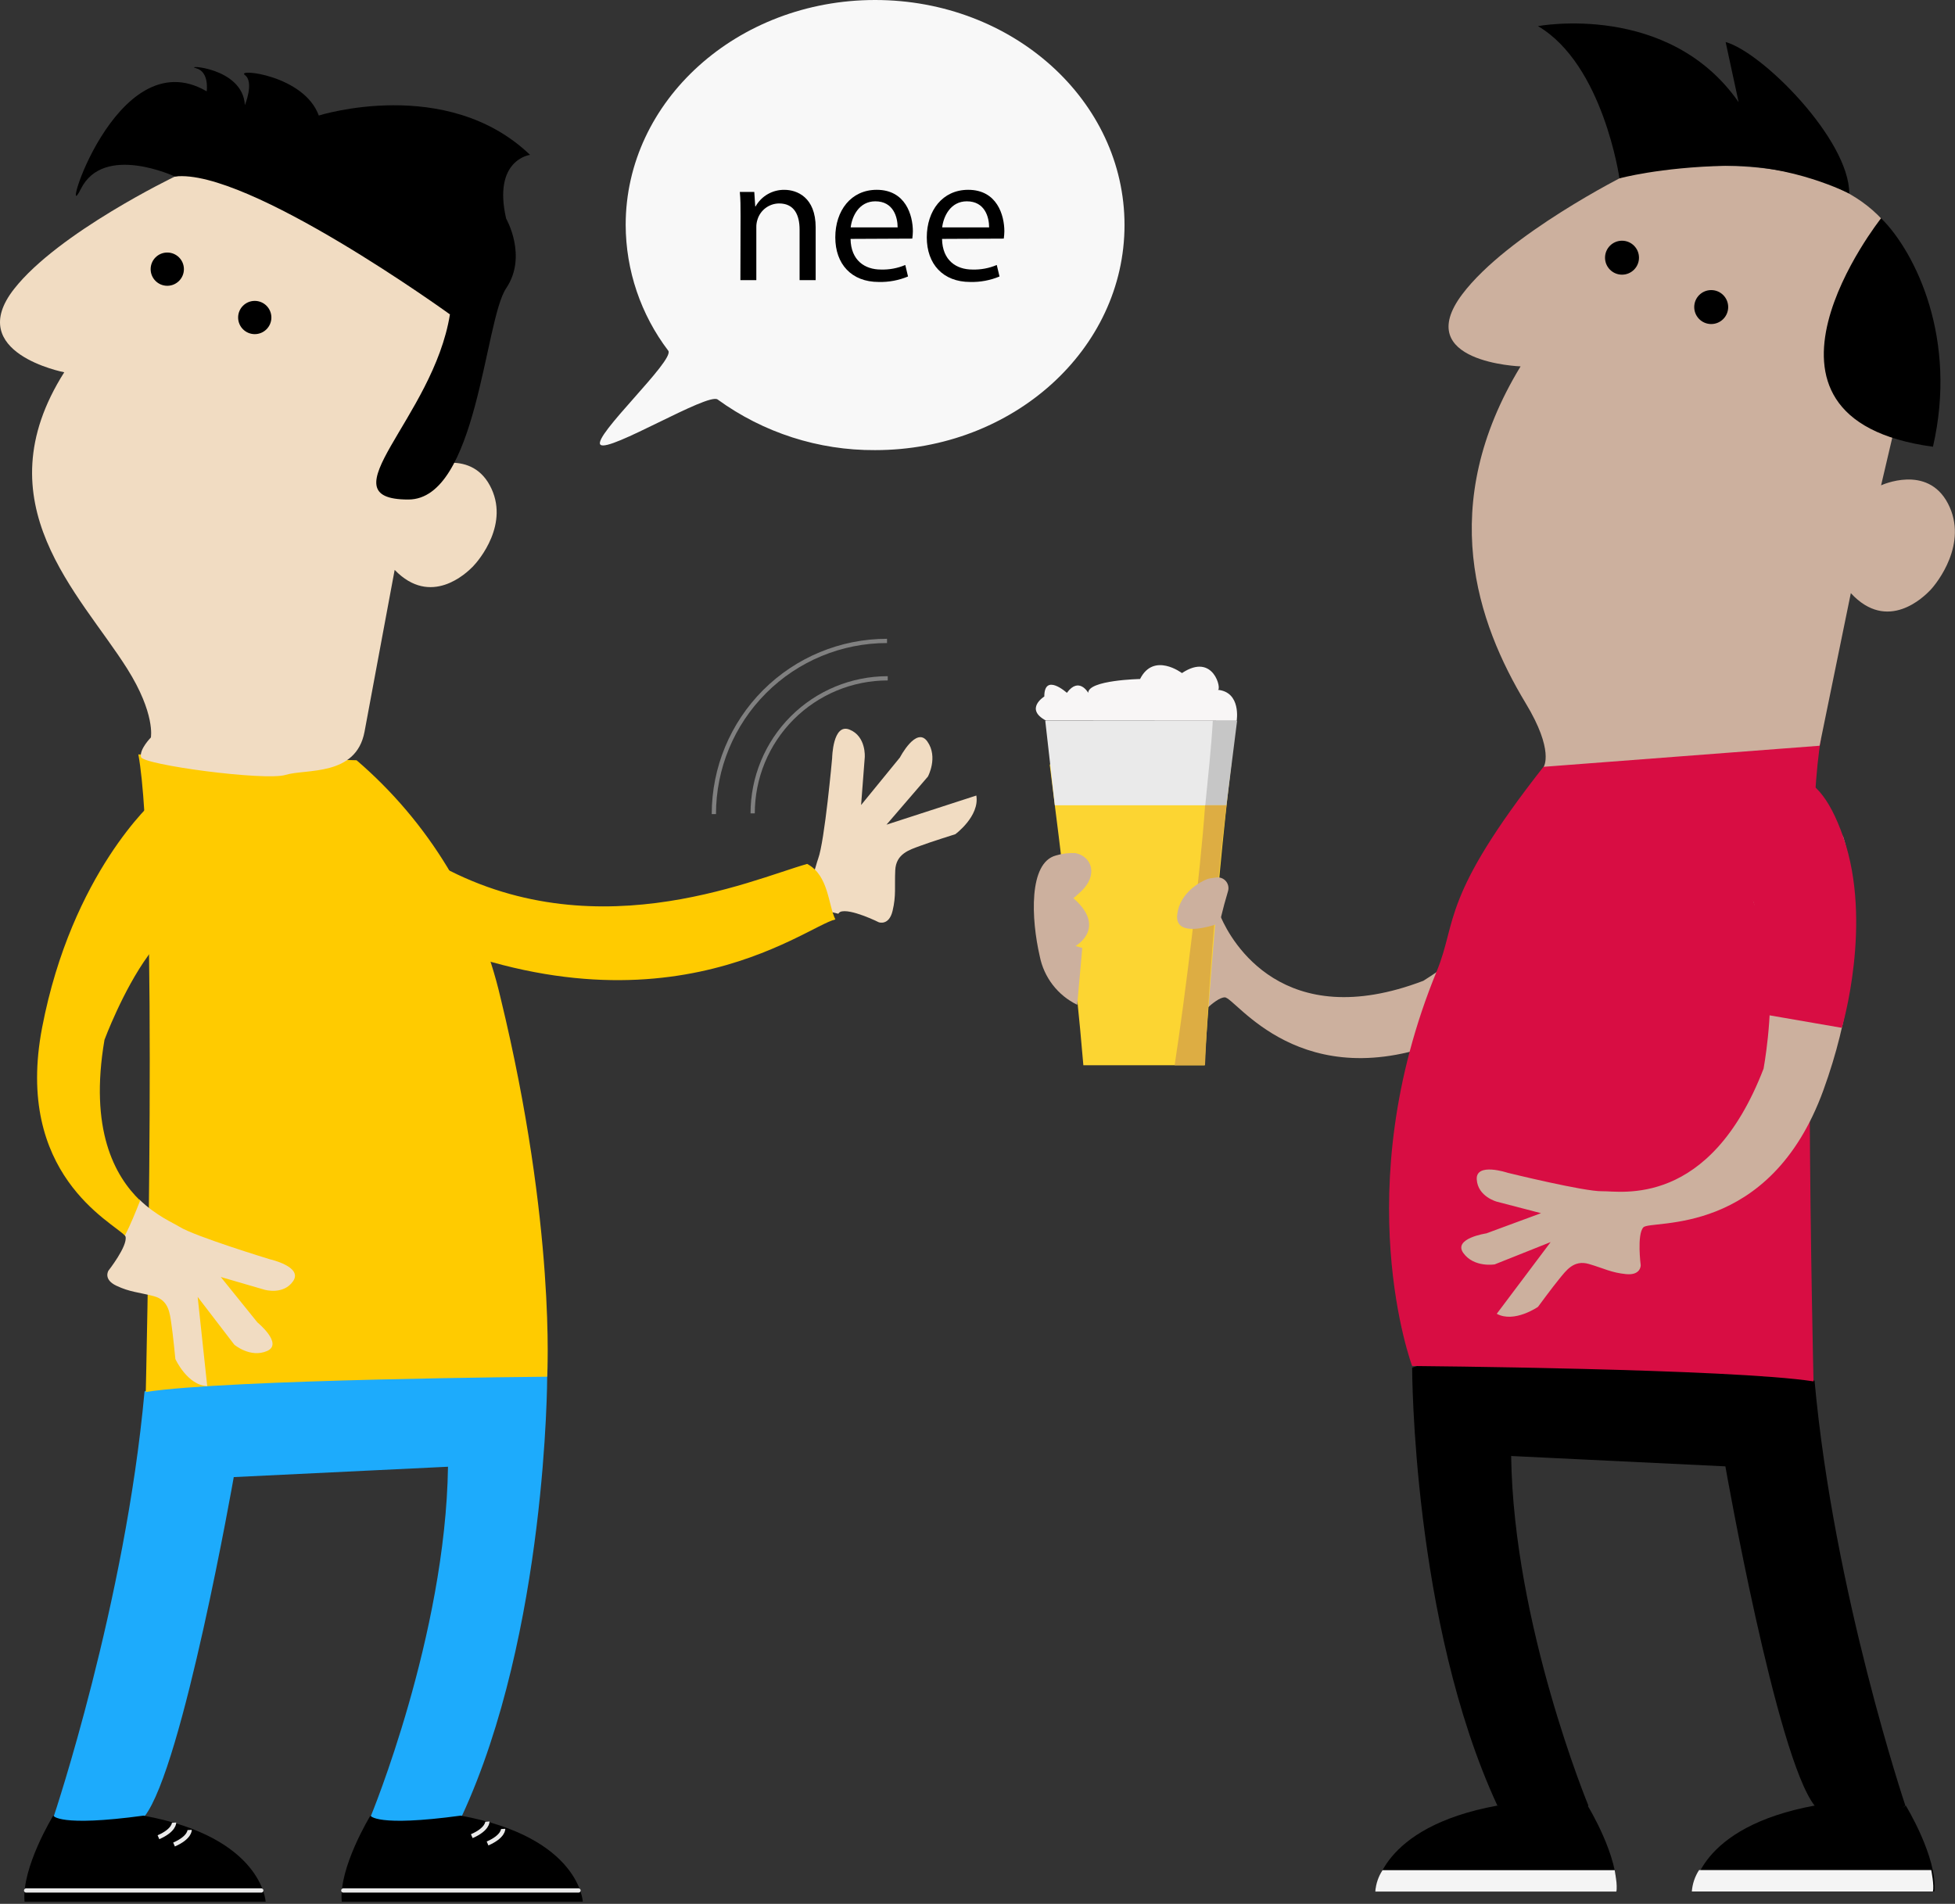 <svg width="460" height="448" viewBox="0 0 460 448" fill="none" xmlns="http://www.w3.org/2000/svg">
<rect x="0" y="0" width="460" height="448" fill="#333333" stroke="none"/>
<g clip-path="url(#clip0_4597_71027)">
<path d="M267.38 230.112C268.332 225.937 264.524 222.827 264.524 222.827L260.777 220.923C260.809 223.677 260.666 226.431 260.349 229.168C260.844 229.513 266.473 234.092 267.38 230.112Z" fill="#CCB09E"/>
<path d="M387.908 208.428C387.908 208.428 374.971 230.749 340.521 244.639C306.072 258.528 290.774 234.722 288.188 234.692C285.894 234.692 281.149 240.179 281.149 240.179C281.149 240.179 279.38 241.865 277.297 239.025C275.213 236.184 274.846 234.302 273.227 230.922C271.608 227.541 268.444 227.969 265.986 228.066C263.527 228.163 257.741 228.733 257.741 228.733C257.741 228.733 251.1 227.159 250.013 222.617L271.038 220.788L258.348 214.492C258.348 214.492 254.503 211.426 255.402 207.244C256.302 203.061 262.456 208.15 262.456 208.15L274.598 214.552L269.674 205.017C269.674 205.017 267.522 200.857 270.423 198.002C273.324 195.146 276.42 202.364 276.42 202.364C276.42 202.364 282.416 204.792 287.296 215.893C289.717 221.425 301.844 243.394 334.892 230.802C334.892 230.802 345.461 224.333 352.402 216.868C356.74 212.113 360.452 206.823 363.45 201.127C363.45 201.127 369.814 189.756 379.356 193.632C388.897 197.507 389.939 203.518 387.908 208.428Z" fill="#CCB09E"/>
<path d="M426.96 324.946C426.96 324.946 388.268 303.081 332.269 321.82C332.269 321.82 332.269 381.597 352.327 424.883C352.327 424.883 367.183 431.629 373.741 424.883C373.741 424.883 356.127 382.346 355.565 342.62L405.972 345.056C405.972 345.056 417.965 413.393 426.96 424.883C435.954 436.374 448.322 424.883 448.322 424.883C448.322 424.883 431.457 374.664 426.96 324.946Z" fill="black"/>
<path d="M373.562 424.884C373.562 424.884 381.057 437.124 380.308 445.121H323.596C323.596 445.121 324.346 429.988 352.327 424.884C372.317 427.634 373.562 424.884 373.562 424.884Z" fill="black"/>
<path d="M380.308 445.121H323.596C323.731 443.326 324.316 441.594 325.298 440.084H379.925C379.925 440.084 380.667 443.772 380.308 445.121Z" fill="#F4F4F4"/>
<path d="M448.404 424.846C448.404 424.846 455.9 437.086 455.15 445.084H398.432C398.432 445.084 399.181 429.95 427.162 424.846C447.153 427.597 448.404 424.846 448.404 424.846Z" fill="black"/>
<path d="M454.798 445.091H398.079C398.214 443.296 398.799 441.564 399.781 440.054H454.408C454.408 440.054 455.158 443.735 454.798 445.091Z" fill="#F4F4F4"/>
<path d="M428.459 173.896C423.714 199.95 426.712 325.058 426.712 325.058C407.471 322.06 332.269 321.438 332.269 321.438C332.269 321.438 316.791 280.212 338.093 228.448C342.898 216.778 338.917 211.291 363.308 180.267" fill="#D80D43"/>
<path d="M433.758 197.08C433.758 197.08 441.726 221.62 429.036 256.527C416.346 291.433 388.418 286.921 386.671 288.817C385.12 290.511 386.049 297.722 386.049 297.722C386.049 297.722 386.117 300.165 382.616 299.821C379.116 299.476 377.467 298.494 373.869 297.437C370.271 296.38 368.48 299.019 366.906 300.923C365.332 302.826 361.876 307.526 361.876 307.526C361.876 307.526 356.292 311.394 352.177 309.153L364.859 292.28L351.697 297.527C351.697 297.527 346.848 298.344 344.329 294.874C341.811 291.403 349.718 290.234 349.718 290.234L362.596 285.482L352.207 282.776C352.207 282.776 347.71 281.599 347.47 277.529C347.23 273.459 354.725 275.97 354.725 275.97C354.725 275.97 372.797 280.422 377.01 280.317C381.222 280.212 402.247 284.47 414.959 251.467C414.959 251.467 417.208 239.279 416.286 229.13C415.65 222.726 414.2 216.429 411.969 210.392C411.969 210.392 407.764 198.062 417.006 193.542C426.248 189.022 431.465 192.282 433.758 197.08Z" fill="#CCB09E"/>
<path d="M416.384 238.927L433.376 241.865C433.376 241.865 440.714 217.213 433.751 197.08C426.787 176.947 417.35 181.714 411.354 191.083C405.358 200.453 412.688 212.468 412.688 212.468L416.384 238.927Z" fill="#D80D43"/>
<path d="M435.49 139.574L428.137 175.485L363.218 180.44C363.218 180.44 365.781 176.692 358.968 165.449C347.597 146.575 337.86 118.976 357.784 86.214C357.784 86.214 331.984 85.314 344.044 69.266C354.665 55.137 382.646 41.136 382.646 41.136C382.646 41.136 454.603 25.53 450.855 79.04L442.61 114.209C442.61 114.209 453.479 109.127 458.351 118.504C463.223 127.881 455.728 137.243 454.228 138.825C452.729 140.406 444.132 148.959 435.49 139.574Z" fill="#CCB09E"/>
<path d="M381.05 41.975C381.05 41.975 377.234 15.141 361.869 6.146C361.869 6.146 392.6 0.352 409.09 24.046L406.032 9.894C414.607 12.24 435.122 32.808 435.122 45.55C435.122 45.55 421.713 38.632 406.032 39.007C390.352 39.381 381.05 41.975 381.05 41.975Z" fill="black"/>
<path d="M442.625 51.337C442.625 51.337 405.298 98.386 454.813 105.125C460.66 79.76 450.766 59.499 442.625 51.337Z" fill="black"/>
<path d="M402.637 76.252C404.843 76.252 406.632 74.463 406.632 72.257C406.632 70.05 404.843 68.262 402.637 68.262C400.43 68.262 398.642 70.05 398.642 72.257C398.642 74.463 400.43 76.252 402.637 76.252Z" fill="black"/>
<path d="M381.649 64.634C383.856 64.634 385.644 62.845 385.644 60.639C385.644 58.432 383.856 56.644 381.649 56.644C379.443 56.644 377.654 58.432 377.654 60.639C377.654 62.845 379.443 64.634 381.649 64.634Z" fill="black"/>
<path d="M34.007 327.442C34.007 327.442 111.046 286.449 127.506 314.227C129.253 317.173 128.751 323.971 128.751 323.971C128.751 323.971 128.706 384.1 108.648 427.409C108.648 427.409 93.791 434.155 87.233 427.409C87.233 427.409 104.847 384.872 105.41 345.146L55.002 347.582C55.002 347.582 43.009 415.919 34.015 427.409C25.02 438.9 12.652 427.409 12.652 427.409C12.652 427.409 29.51 377.16 34.007 327.442Z" fill="#1DABFC"/>
<path d="M12.525 427.245C12.525 427.245 5.029 439.492 5.779 447.483H62.498C62.498 447.483 61.748 432.349 33.767 427.245C13.777 429.966 12.525 427.245 12.525 427.245Z" fill="black"/>
<path d="M40.956 428.901C40.956 428.901 41.053 430.685 37.283 432.327" stroke="#EAEAEA" stroke-miterlimit="10"/>
<path d="M44.621 430.618C44.621 430.618 44.718 432.402 40.948 434.043" stroke="#EAEAEA" stroke-miterlimit="10"/>
<path d="M6.146 444.859H61.478" stroke="#EAEAEA" stroke-miterlimit="10" stroke-linecap="round"/>
<path d="M87.158 427.245C87.158 427.245 79.662 439.492 80.412 447.483H137.131C137.131 447.483 136.381 432.349 108.4 427.245C88.41 429.966 87.158 427.245 87.158 427.245Z" fill="black"/>
<path d="M114.681 428.654C114.681 428.654 114.779 430.438 111.009 432.079" stroke="#EAEAEA" stroke-miterlimit="10"/>
<path d="M118.392 430.37C118.392 430.37 118.489 432.154 114.719 433.796" stroke="#EAEAEA" stroke-miterlimit="10"/>
<path d="M80.779 444.859H136.119" stroke="#EAEAEA" stroke-miterlimit="10" stroke-linecap="round"/>
<path d="M32.553 177.524C37.298 203.383 34.299 327.554 34.299 327.554C53.54 324.556 128.743 323.964 128.743 323.964C128.743 323.964 130.887 288.795 117.777 234.805C112.725 213.036 100.856 193.449 83.897 178.896" fill="#FFCB00"/>
<path d="M290.984 169.609C290.984 169.609 292.108 162.863 286.531 162.323C287.521 162.503 285.639 153.366 278.106 158.388C278.106 158.388 271.473 153.366 268.25 159.782C268.25 159.782 256.054 160.022 256.054 163.035C256.054 163.035 253.896 159.13 251.032 163.035C251.032 163.035 245.718 158.223 245.718 163.897C245.718 163.897 240.973 166.828 246.123 169.571L290.984 169.609Z" fill="#F8F6F6"/>
<path d="M246.985 179.893C249.683 200.88 253.116 229.146 254.908 250.673H283.391C283.391 250.673 285.834 212.123 289.702 179.893" fill="#FCD532"/>
<path d="M291.081 169.609H283.99C283.615 176.31 283.143 182.793 282.491 189.494H288.577L291.081 169.609Z" fill="#C6C6C6"/>
<path d="M245.943 169.609L248.192 189.494H283.593C284.23 182.793 284.987 176.31 285.369 169.609H245.943Z" fill="#EAEAEA"/>
<path d="M288.577 189.494H283.555C282.416 205.834 278.773 235.172 276.382 250.68H283.533C283.533 250.68 284.665 221.755 288.577 189.494Z" fill="#DDAD43"/>
<path d="M253.034 200.745C251.486 200.665 249.936 200.855 248.454 201.307C241.993 203.009 242.622 216.246 244.646 225.008C245.129 227.466 246.177 229.778 247.706 231.762C249.236 233.746 251.206 235.347 253.461 236.439L254.653 223.067L253.071 222.609C253.071 222.609 260.777 218.269 252.239 211.074C252.239 211.074 250.283 213.577 254.345 209.784C258.408 205.992 256.976 201.539 253.034 200.745Z" fill="#CCB09E"/>
<path d="M276.989 215.249C277.559 210.002 282.551 207.461 283.945 206.906C284.158 206.811 284.382 206.745 284.612 206.711L286.156 206.487C286.579 206.426 287.01 206.473 287.41 206.624C287.809 206.774 288.164 207.024 288.442 207.348C288.719 207.673 288.91 208.062 288.997 208.48C289.083 208.898 289.063 209.332 288.937 209.74C288.315 211.786 287.783 213.802 287.281 215.871C287.178 216.3 286.965 216.696 286.662 217.018C286.36 217.34 285.979 217.578 285.557 217.707C282.649 218.569 276.487 219.934 276.989 215.249Z" fill="#CCB09E"/>
<path d="M85.771 172.194L92.862 134.102C101.369 142.917 109.757 134.852 111.233 133.353C112.71 131.854 120.048 123.144 115.266 114.247C110.484 105.349 99.833 110.214 99.833 110.214L107.935 77.204C111.683 26.879 41.15 41.54 41.15 41.54C41.15 41.54 13.724 54.717 3.313 67.999C-8.507 83.073 15.118 87.6 15.118 87.6C-4.415 118.429 18.739 139.619 29.922 157.346C36.593 167.96 35.499 173.544 35.499 173.544C35.499 173.544 32.793 176.28 33.168 178.123C33.542 179.967 62.363 183.82 67.19 182.343C72.017 180.867 83.777 182.793 85.771 172.194Z" fill="#F1DCC2"/>
<path d="M41.15 41.54C41.15 41.54 24.405 33.685 19.031 44.448C13.657 55.212 27.059 8.897 48.631 21.49C48.631 21.49 49.313 16.865 46.112 16.048C42.912 15.231 57.138 15.741 57.618 24.735C57.618 24.735 59.867 19.294 57.618 17.659C55.369 16.025 71.567 17.659 75.008 27.186C75.008 27.186 105.117 17.659 124.718 36.443C124.718 36.443 115.903 37.53 119.089 51.434C119.089 51.434 124.193 60.279 119.089 67.849C113.984 75.42 112.283 117.545 96.07 117.545C75.997 117.545 101.939 98.424 105.867 73.981C105.792 73.936 58.173 39.464 41.15 41.54Z" fill="black"/>
<path d="M59.942 78.628C62.102 78.628 63.854 76.876 63.854 74.715C63.854 72.555 62.102 70.803 59.942 70.803C57.781 70.803 56.029 72.555 56.029 74.715C56.029 76.876 57.781 78.628 59.942 78.628Z" fill="black"/>
<path d="M39.359 67.25C41.52 67.25 43.272 65.498 43.272 63.337C43.272 61.176 41.52 59.425 39.359 59.425C37.198 59.425 35.446 61.176 35.446 63.337C35.446 65.498 37.198 67.25 39.359 67.25Z" fill="black"/>
<path d="M205.909 0C238.357 0 264.592 23.716 264.592 52.956C264.592 82.196 238.357 105.919 205.909 105.919C192.605 106.001 179.623 101.828 168.859 94.009C166.61 92.307 143.224 106.549 141.283 104.645C139.342 102.741 158.86 84.722 157.241 82.533C150.767 74.015 147.249 63.617 147.219 52.918C147.219 23.716 173.484 0 205.909 0Z" fill="#F8F8F8"/>
<path d="M174.248 50.782C174.248 48.638 174.248 46.87 174.076 45.168H177.479L177.704 48.571H177.786C178.462 47.367 179.452 46.368 180.651 45.682C181.849 44.995 183.211 44.647 184.592 44.673C187.47 44.673 191.923 46.375 191.923 53.518V65.923H188.138V54.013C188.138 50.61 186.893 47.874 183.325 47.874C182.173 47.88 181.054 48.258 180.133 48.95C179.212 49.643 178.539 50.614 178.213 51.719C178.039 52.269 177.953 52.843 177.959 53.42V65.923H174.211L174.248 50.782Z" fill="black"/>
<path d="M200.13 56.216C200.213 61.321 203.533 63.427 207.259 63.427C209.23 63.49 211.192 63.125 213.008 62.355L213.652 65.061C211.468 65.972 209.115 66.412 206.749 66.35C200.355 66.35 196.54 62.145 196.54 55.857C196.54 49.568 200.235 44.666 206.284 44.666C213.09 44.666 214.792 50.662 214.792 54.447C214.78 55.017 214.735 55.585 214.657 56.149L200.13 56.216ZM211.209 53.511C211.209 51.112 210.219 47.372 205.962 47.372C202.132 47.372 200.468 50.895 200.16 53.511H211.209Z" fill="black"/>
<path d="M221.657 56.216C221.74 61.321 225.06 63.427 228.786 63.427C230.757 63.49 232.719 63.125 234.535 62.355L235.179 65.061C232.995 65.972 230.642 66.412 228.276 66.35C221.882 66.35 218.067 62.145 218.067 55.857C218.067 49.568 221.762 44.666 227.811 44.666C234.617 44.666 236.319 50.662 236.319 54.447C236.307 55.017 236.262 55.585 236.184 56.149L221.657 56.216ZM232.736 53.511C232.736 51.112 231.746 47.372 227.489 47.372C223.659 47.372 221.995 50.895 221.687 53.511H232.736Z" fill="black"/>
<path d="M63.554 296.343C63.554 296.343 45.723 290.909 42.192 288.66C40.783 287.768 36.773 286.112 32.808 282.289C31.698 285.092 30.559 287.865 29.233 290.534C29.377 290.67 29.486 290.84 29.547 291.029C30.012 293.277 25.522 298.996 25.522 298.996C25.522 298.996 24.21 301.058 27.396 302.557C30.582 304.056 32.501 304.056 36.136 304.993C39.771 305.93 39.951 309.115 40.326 311.551C40.701 313.987 41.263 319.796 41.263 319.796C41.263 319.796 44.074 325.98 48.758 326.168L46.51 305.18L55.13 316.423C55.13 316.423 58.877 319.609 62.812 317.923C66.748 316.236 60.564 311.177 60.564 311.177L51.944 300.495L62.25 303.494C62.25 303.494 66.748 304.805 68.996 301.432C71.245 298.059 63.554 296.343 63.554 296.343Z" fill="#F1DCC2"/>
<path d="M195.798 178.393C195.798 178.393 194.051 197.882 192.507 202.064C191.893 203.706 191.053 208.196 188.01 213.113C191.136 213.645 194.239 214.214 197.252 215.016C197.359 214.84 197.509 214.693 197.687 214.589C199.935 213.622 206.764 217.018 206.764 217.018C206.764 217.018 209.17 217.925 210.024 214.319C210.879 210.714 210.467 208.735 210.646 204.793C210.826 200.85 214.064 199.965 216.493 199.051C218.922 198.137 224.783 196.3 224.783 196.3C224.783 196.3 230.547 192.065 229.723 187.201L208.585 194.059L218.329 182.741C218.329 182.741 220.803 178.191 218.209 174.496C215.616 170.8 211.748 178.243 211.748 178.243L202.611 189.434L203.473 178.191C203.473 178.191 203.848 173.274 199.89 171.685C195.933 170.096 195.798 178.393 195.798 178.393Z" fill="#F1DCC2"/>
<path d="M177.097 191.398C177.097 182.969 180.445 174.886 186.405 168.926C192.365 162.966 200.449 159.617 208.878 159.617" stroke="#808080" stroke-miterlimit="10"/>
<path d="M167.967 191.563C167.967 180.757 172.26 170.393 179.901 162.751C187.542 155.11 197.906 150.817 208.713 150.817" stroke="#808080" stroke-miterlimit="10"/>
<path d="M24.585 244.684C24.585 244.684 28.895 233.066 34.892 224.821C38.719 219.651 43.19 214.991 48.196 210.954C48.196 210.954 58.128 202.521 52.506 193.902C46.885 185.282 40.746 185.402 36.323 188.34C36.323 188.34 16.91 205.332 9.909 241.805C3.298 276.285 26.399 287.528 29.397 290.759C30.739 288.113 31.863 285.339 32.973 282.514C26.931 276.69 20.987 265.761 24.585 244.684Z" fill="#FFCB00"/>
<path d="M100.56 201.997C88.567 198.009 61.748 205.857 90.628 216.763C153.778 247.412 189.359 217.985 196.555 216.358C194.853 212.94 195.003 205.977 189.921 203.293C176.812 206.981 138.075 224.543 100.56 201.997Z" fill="#FFCB00"/>
</g>
<defs>
<clipPath id="clip0_4597_71027">
<rect width="460" height="447.46" fill="white"/>
</clipPath>
</defs>
</svg>
